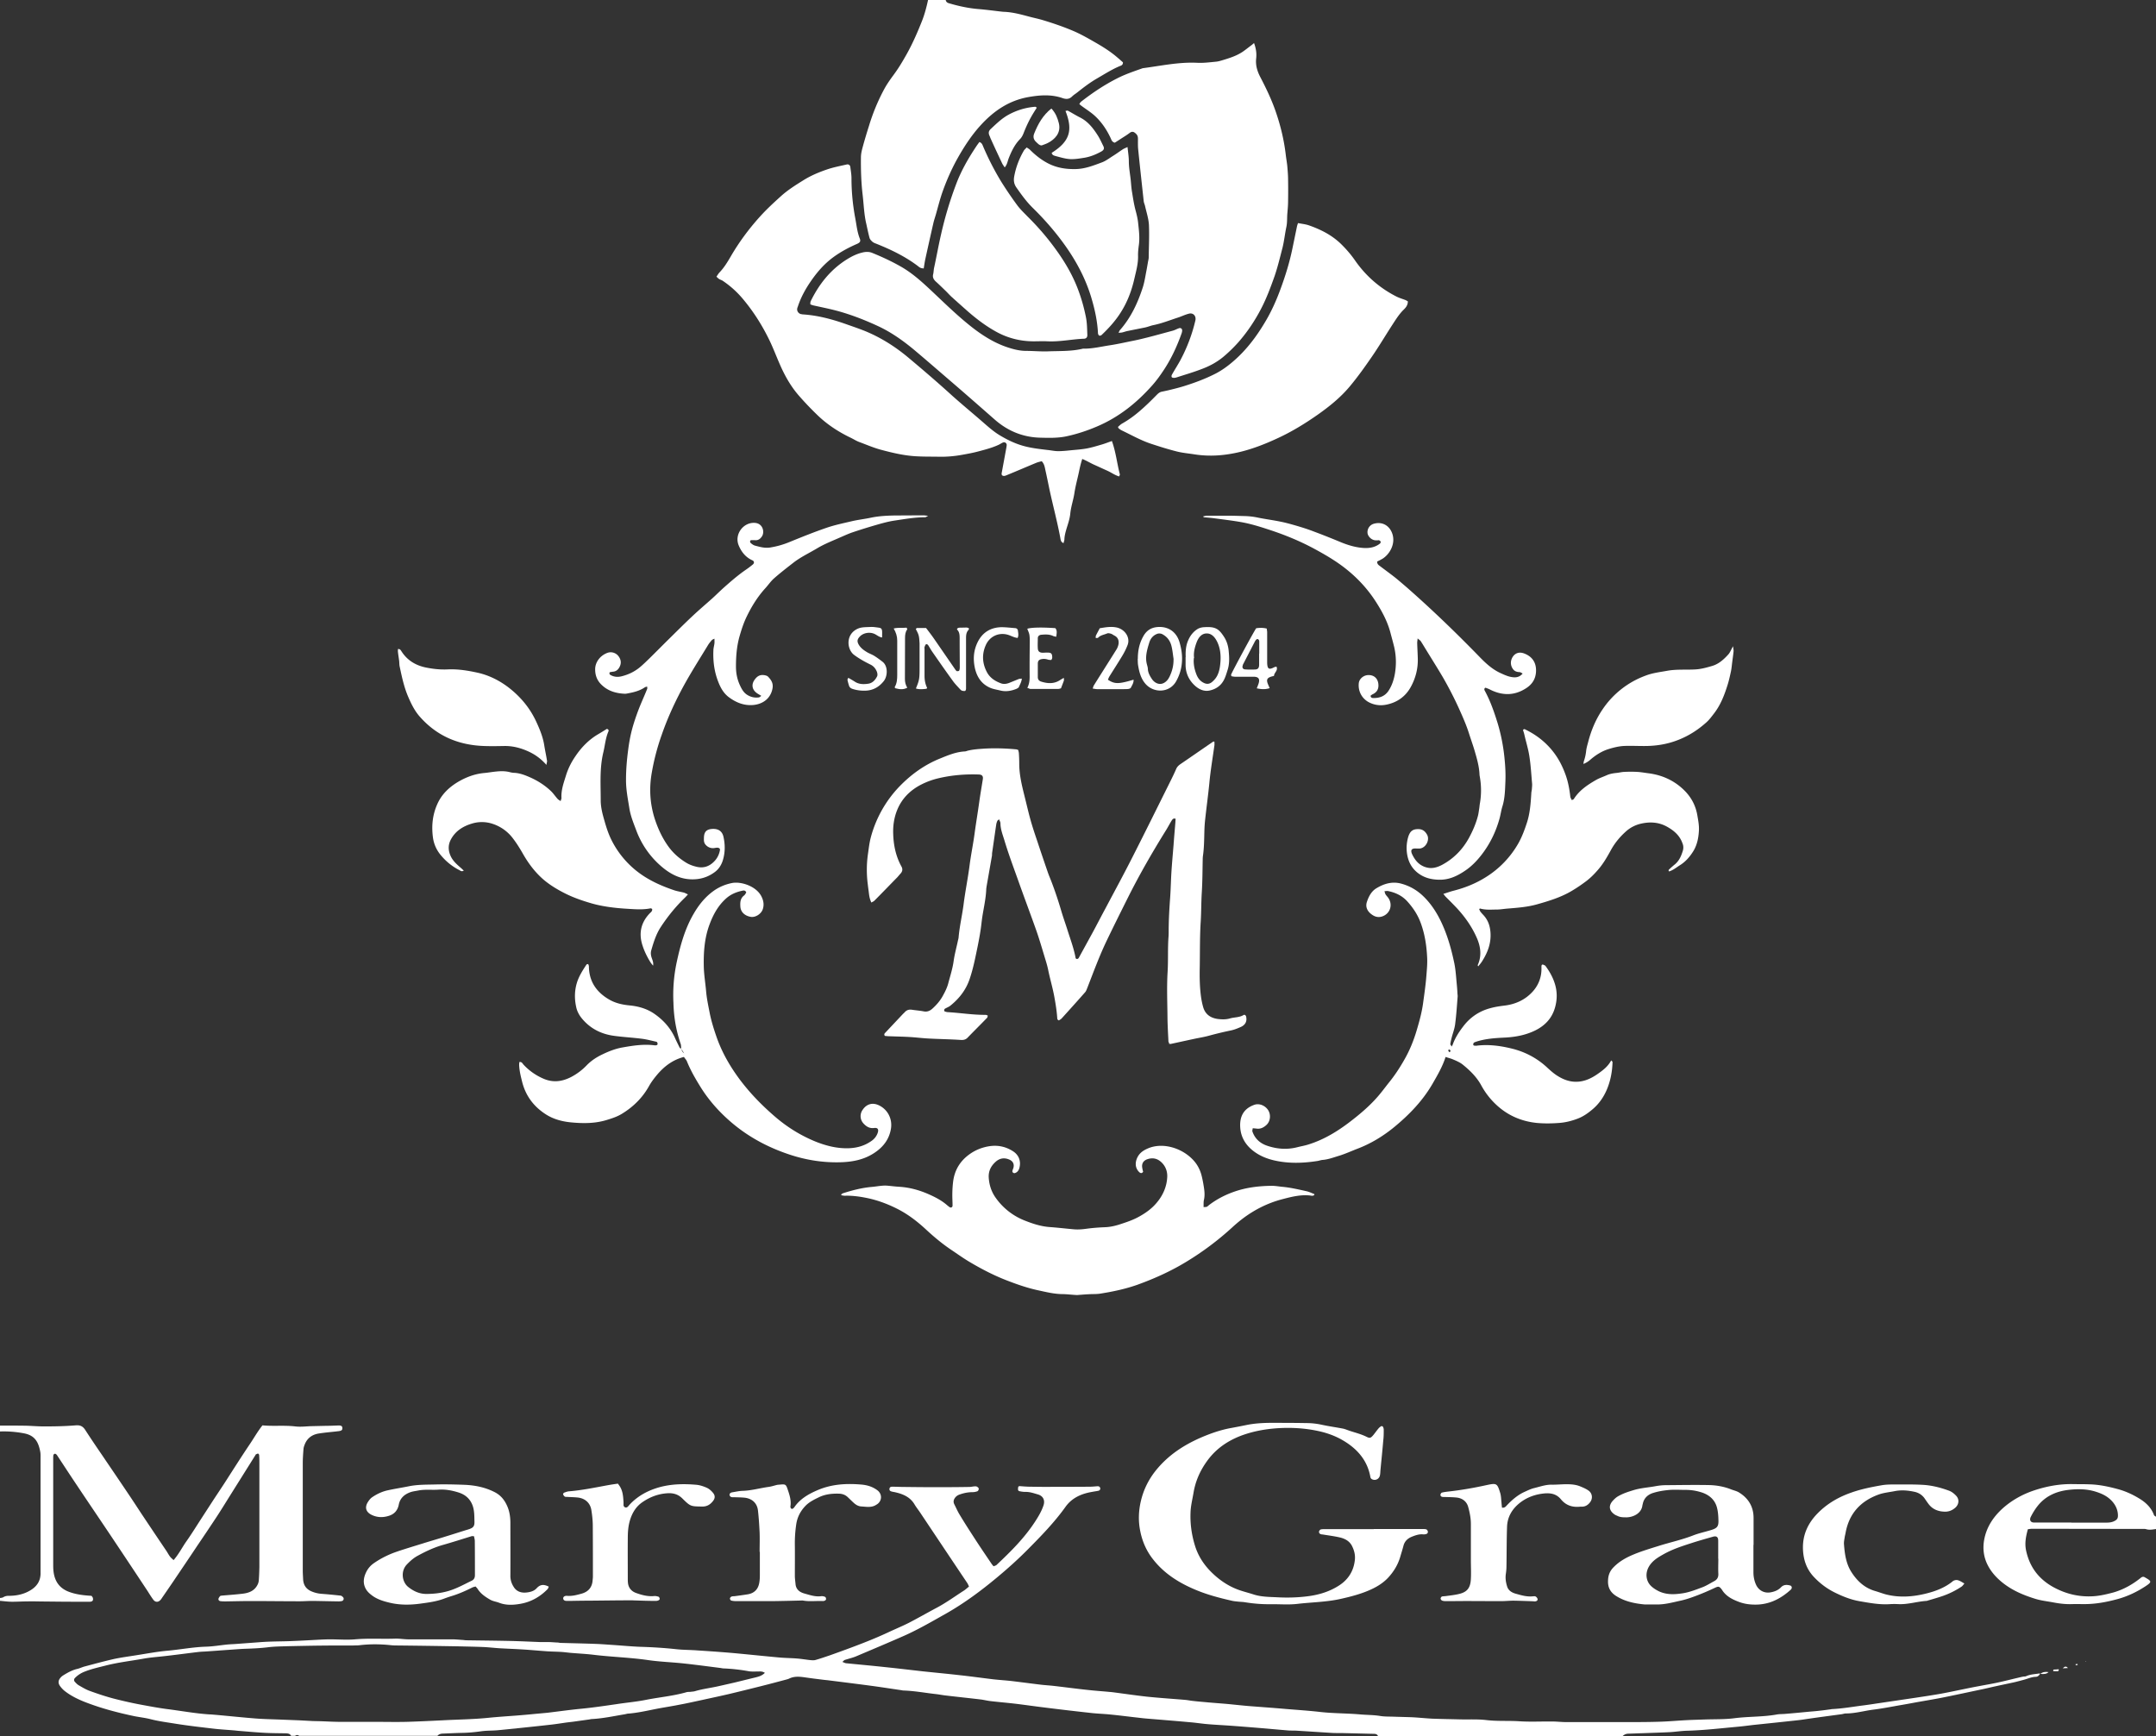 <svg id="_レイヤー_2" xmlns="http://www.w3.org/2000/svg" viewBox="0 0 182.36 146.84"><rect x="0" y="0" width="182.36" height="146.84" fill="#333333" stroke="none"/><defs><style>.cls-1{fill:#fff}</style></defs><g id="SVG"><path class="cls-1" d="M172.55 141.58c-.08.14-.2.25-.36.25-.37.01-.69.17-1.04.26-.27.07-.55.15-.82.21-.5.11-1 .21-1.49.32-.39.08-.77.18-1.16.26-1.15.24-2.29.49-3.44.72-.72.14-1.45.26-2.18.39-.48.09-.97.18-1.45.26-.73.13-1.45.27-2.18.36-.77.1-1.52.32-2.3.32-.11 0-.22.04-.33.06-.97.13-1.95.26-2.92.4-.26.04-.52.08-.79.11-1.26.14-2.52.27-3.77.4-.43.05-.86.11-1.3.15-1.43.13-2.86.3-4.29.34-.49.01-.98.09-1.47.12-.77.04-1.55.06-2.32.09-.4.01-.79.03-1.19.04-.2 0-.37.07-.51.21h-20.68c-.1-.23-.3-.19-.49-.2l-2.5-.06c-.28 0-.57 0-.85-.01-1-.06-2-.13-3-.19-.28-.02-.57 0-.85-.03-.73-.06-1.47-.13-2.2-.19-.85-.07-1.7-.14-2.54-.2-.68-.05-1.36-.08-2.04-.14-.45-.04-.9-.11-1.35-.15-1.22-.11-2.45-.21-3.67-.31-.23-.02-.45-.04-.68-.07-.83-.09-1.65-.2-2.48-.28-.56-.06-1.13-.07-1.7-.14-1.28-.14-2.56-.29-3.83-.45-.83-.1-1.65-.22-2.47-.32-.69-.08-1.39-.14-2.09-.22-.28-.03-.56-.1-.84-.14-1-.12-1.99-.22-2.99-.34-.28-.03-.56-.09-.84-.12-.9-.1-1.8-.27-2.71-.3-.09 0-.19-.03-.28-.04-.82-.12-1.65-.25-2.47-.36-1.2-.16-2.4-.31-3.6-.46-.15-.02-.3-.03-.45-.05-.49-.06-.98-.12-1.46-.19-.49-.07-.98-.14-1.45.1-.07.03-.14.05-.22.07-.71.19-1.42.38-2.14.56-.88.22-1.76.44-2.64.65-.81.19-1.62.36-2.44.54-.61.13-1.22.27-1.83.38-.59.12-1.19.21-1.78.32-.84.16-1.66.36-2.51.43-.11 0-.22.04-.33.06-.91.15-1.82.35-2.75.4-.11 0-.22.04-.34.05l-1.29.18-.51.06c-.43.06-.86.13-1.29.18-.96.11-1.92.21-2.88.31-.02 0-.04 0-.06.01-.55.05-1.09.11-1.64.16-.47.04-.94.02-1.41.09-.51.07-1.01.12-1.52.13-.55.01-1.1.04-1.64.06-.2 0-.38.04-.51.19H25.3c-.11-.09-.23-.08-.34 0h-.34c-.09-.18-.25-.2-.43-.21-.59-.01-1.17-.01-1.76-.04-.76-.04-1.51-.11-2.26-.17-.13-.01-.26-.03-.4-.04-.58-.05-1.17-.08-1.75-.15-1.03-.12-2.07-.24-3.09-.4-.73-.12-1.46-.21-2.17-.39-.46-.12-.93-.17-1.39-.26-1.43-.3-2.83-.67-4.19-1.2-.58-.23-1.14-.5-1.64-.88-.18-.13-.34-.3-.47-.48-.18-.26-.14-.49.07-.72.06-.07.14-.13.22-.18.37-.23.75-.44 1.18-.54.22-.05.43-.16.64-.21.82-.22 1.64-.44 2.47-.63.61-.13 1.23-.21 1.85-.31.9-.14 1.79-.31 2.69-.39 1.09-.1 2.17-.31 3.27-.34.58-.02 1.16-.12 1.75-.18.21-.02.41-.03.62-.04l2.03-.15c.36-.03.72-.05 1.08-.06.62-.02 1.25-.02 1.87-.05.79-.03 1.58-.08 2.38-.12.25-.01.49-.02.74-.02.7 0 1.41.06 2.1 0 1.14-.1 2.27-.02 3.4-.06.38-.01.75.06 1.13.06h3.69c.28 0 .57.03.85.05.11 0 .23.03.34.03 1.29.02 2.57.03 3.86.06.79.02 1.59.06 2.38.09h.68c.26 0 .53.03.79.04.08 0 .15.02.23.03 1.04.03 2.08.05 3.12.09.47.02.94.06 1.41.09.73.05 1.47.12 2.2.15 1.02.03 2.04.09 3.05.2.62.07 1.25.06 1.87.11.96.06 1.92.13 2.88.21 1.32.12 2.63.26 3.95.38.51.05 1.02.05 1.53.09.4.03.79.1 1.18.14.13.01.27.02.39-.01.42-.12.83-.26 1.24-.4.59-.21 1.17-.42 1.76-.64 1.1-.41 2.19-.84 3.25-1.34.56-.26 1.14-.5 1.69-.78.77-.4 1.52-.83 2.29-1.24.82-.43 1.57-.98 2.35-1.48.14-.09.26-.21.42-.33-.05-.12-.09-.22-.15-.31-1.33-1.98-2.65-3.96-3.98-5.95-.16-.24-.34-.46-.48-.7-.37-.62-.97-.87-1.63-1.02-.13-.03-.26-.04-.38-.09-.09-.04-.13-.13-.1-.24.03-.11.12-.14.22-.14.32 0 .64.02.96.02.81.01 1.63.02 2.44.02 1.04 0 2.08 0 3.12-.02.19 0 .37-.06.56-.05.07 0 .17.07.22.13.06.09 0 .25-.1.29-.12.04-.25.07-.38.07-.38 0-.75.07-1.11.2-.15.05-.27.13-.37.25-.14.18-.19.36-.08.58.15.29.27.58.44.86.39.65.8 1.29 1.21 1.92.48.75.98 1.48 1.48 2.22.05.08.11.15.19.24.1-.04.2-.06.26-.12 1.19-1.12 2.34-2.26 3.24-3.64.28-.43.54-.86.71-1.35.19-.52-.07-.86-.47-.97-.35-.1-.68-.22-1.05-.21-.15 0-.3-.02-.45-.05-.18-.03-.2-.11-.15-.39.03-.02.07-.05.1-.05.3.02.6.05.9.05.64.01 1.29.02 1.93.01 1.04 0 2.08 0 3.12-.01.23 0 .45-.03.68-.04.1 0 .18.06.2.16.02.11-.04.19-.14.22-.18.04-.37.06-.56.1-.89.15-1.68.5-2.22 1.24-.94 1.32-2.06 2.47-3.19 3.61-.83.84-1.7 1.62-2.6 2.37-1.38 1.15-2.82 2.22-4.4 3.11-1.14.64-2.27 1.3-3.46 1.83-1.36.6-2.74 1.18-4.11 1.76-.3.12-.61.19-.92.29-.06.02-.11.08-.21.17.14.05.22.1.3.11 1.11.11 2.22.21 3.33.33 1.07.11 2.14.24 3.21.36 1.05.11 2.11.21 3.16.33.92.1 1.84.23 2.76.34.53.06 1.06.09 1.58.15.83.1 1.65.21 2.48.31.36.04.72.06 1.07.1.96.11 1.91.24 2.87.34.62.07 1.24.11 1.86.17.15.01.3.03.45.05.9.12 1.8.25 2.7.35 1.07.11 2.15.18 3.22.27.23.02.45.07.67.09.41.05.83.08 1.24.12.56.05 1.13.09 1.7.14.62.06 1.24.13 1.86.18 1.02.08 2.04.15 3.05.24.96.08 1.92.14 2.88.25 1.13.13 2.27.11 3.4.21.56.05 1.13.04 1.69.13.35.06.72.05 1.07.06.55.02 1.1.03 1.64.05.57.03 1.13.09 1.69.12.77.03 1.55.04 2.33.06.76.02 1.52-.03 2.27.06.93.11 1.85.04 2.78.1.92.06 1.85.01 2.78.02.4 0 .79.05 1.19.05h5.11c.91 0 1.82 0 2.73-.03.76-.02 1.51-.09 2.26-.13.53-.03 1.06-.04 1.59-.06.85-.03 1.71 0 2.55-.11 1.18-.15 2.38-.1 3.55-.31.26-.05.53-.03.79-.06.62-.05 1.24-.11 1.86-.17.32-.03.64-.05.96-.09.32-.03.64-.08.96-.12.04 0 .07-.02.11-.02.89-.04 1.77-.2 2.65-.31.39-.05.79-.11 1.18-.17l3.25-.48c.73-.11 1.46-.22 2.19-.35.65-.12 1.3-.26 1.94-.39.39-.08.78-.16 1.17-.23.56-.11 1.12-.2 1.67-.32.55-.12 1.1-.26 1.65-.39.17-.04.33-.08.5-.11.07-.01.16 0 .22-.03.37-.17.77-.17 1.16-.24h-.01Zm-107.86-.09c-.23-.14-.4-.11-.56-.11-.26 0-.54.02-.79-.02a15.4 15.4 0 0 0-2.14-.24c-.09 0-.19-.03-.28-.04-1.03-.13-2.06-.27-3.09-.38-1.01-.11-2.04-.14-3.05-.29-1.54-.22-3.09-.26-4.63-.45-.6-.07-1.21-.1-1.81-.15-.26-.02-.53-.06-.79-.08-.43-.03-.87-.03-1.3-.06-.72-.05-1.43-.12-2.14-.16-.64-.04-1.28-.06-1.93-.1-.43-.03-.86-.08-1.3-.1-.74-.03-1.47-.04-2.21-.06a813.7 813.7 0 0 0-4.94-.07c-.21 0-.42 0-.62-.02-.91-.1-1.81-.11-2.72 0-.17.02-.34.01-.51.02-.91 0-1.82 0-2.73.01-.93.01-1.85.03-2.78.05-.57.02-1.14.02-1.7.09-.66.08-1.32.11-1.98.13-.45.02-.91.06-1.36.09-.6.04-1.21.09-1.81.13-.25.02-.49.02-.74.05-1.01.12-2.02.26-3.04.37-.55.06-1.09.1-1.63.2-1.06.19-2.13.31-3.18.58-.59.15-1.18.28-1.74.5-.32.12-.61.3-.85.55-.09.09-.1.21-.02.31.1.11.21.23.33.3.31.18.62.37.96.49.66.24 1.32.46 2 .64.82.21 1.66.4 2.49.55.65.12 1.3.24 1.96.33 1.22.15 2.43.38 3.66.46.15 0 .3.02.45.03 1.13.1 2.26.22 3.39.31.73.06 1.47.07 2.21.1l1.53.06 1.13.06c.26.01.53.01.79.02.53.02 1.06.05 1.59.05h2.95c.87 0 1.74.02 2.61 0 1.02-.03 2.04-.08 3.06-.13 1.28-.07 2.57-.08 3.85-.21.79-.08 1.58-.13 2.37-.19.49-.04.98-.08 1.47-.13.4-.04.79-.07 1.19-.11.92-.11 1.84-.24 2.76-.33 1.04-.1 2.06-.25 3.09-.4.84-.13 1.69-.2 2.52-.37 1.13-.22 2.28-.32 3.39-.64.11-.03.23-.02.34-.03.13-.02.27-.02.39-.06.65-.19 1.33-.27 1.99-.42l1.32-.3c.59-.14 1.17-.29 1.76-.43.27-.07.55-.13.81-.38ZM79.99 0c.03.15.12.23.26.27.84.25 1.68.43 2.55.5.6.05 1.2.13 1.8.2.11.01.23.03.34.03.7.03 1.38.21 2.05.39.4.11.81.19 1.21.31.9.27 1.8.58 2.66.95.57.25 1.12.56 1.66.87.67.38 1.34.79 1.93 1.29.19.16.37.32.53.46.01.22-.13.27-.24.31-.68.28-1.3.68-1.94 1.05-.59.34-1.13.75-1.67 1.18-.15.12-.31.21-.45.35-.25.25-.53.24-.83.13-.94-.32-1.9-.25-2.86-.08-1.64.29-2.92 1.16-4.03 2.37-.77.84-1.39 1.79-1.95 2.78-.51.91-.93 1.86-1.28 2.84-.22.62-.38 1.27-.56 1.9-.07.25-.16.5-.22.76-.23 1-.45 1.99-.67 2.99-.06.27-.1.55-.15.86-.11-.02-.2-.02-.28-.06a.802.802 0 0 1-.19-.13c-1.05-.8-2.22-1.37-3.43-1.86-.14-.06-.29-.1-.41-.19-.11-.09-.23-.21-.27-.34-.11-.4-.19-.81-.28-1.21-.19-.81-.21-1.65-.31-2.48-.12-1.03-.15-2.07-.14-3.11 0-.27.05-.52.12-.78.17-.64.36-1.27.56-1.9.33-1.09.76-2.13 1.3-3.13.23-.42.5-.8.78-1.18.35-.47.66-.97.95-1.48.56-.95 1-1.95 1.41-2.97.25-.61.42-1.25.56-1.9h1.48ZM0 120.58c.7 0 1.4 0 2.1.01.59.01 1.17.07 1.76.06.85 0 1.7-.02 2.55-.09.38-.03.6.08.8.39.46.71.94 1.42 1.42 2.12.75 1.11 1.51 2.22 2.26 3.34.35.52.69 1.04 1.03 1.56.7 1.05 1.41 2.11 2.12 3.16.12.17.21.36.34.53.07.1.18.18.3.3.45-.51.73-1.09 1.1-1.61.38-.54.73-1.1 1.09-1.66l1.05-1.62c.35-.54.71-1.07 1.06-1.61.35-.54.69-1.08 1.04-1.62.36-.56.72-1.11 1.09-1.66.36-.53.67-1.09 1.09-1.62.92.09 1.84-.02 2.77.09.43.05.87 0 1.3-.02l1.3-.03c.36 0 .72-.02 1.08-.03.22 0 .31.06.31.23 0 .16-.08.22-.31.25-.56.07-1.13.11-1.69.2-.56.09-.98.39-1.19.94-.05.12-.09.25-.1.38-.03.4-.06.79-.06 1.19v9.09c0 .25.02.49.03.74.03.5.27.84.75 1.03.27.11.54.17.82.19.53.04 1.05.09 1.58.15.08 0 .17.07.23.14.1.1.04.29-.1.32-.09.02-.19.03-.28.03-.74-.01-1.48-.03-2.21-.04-.36 0-.72.03-1.08.03-1.38 0-2.76-.02-4.15-.02-.7 0-1.4.02-2.1.03-.15 0-.3 0-.45-.02-.1-.01-.19-.09-.17-.19.01-.08.08-.17.13-.23.03-.04.1-.04.16-.05.58-.05 1.17-.09 1.75-.16.53-.06 1-.24 1.26-.75.06-.11.1-.25.11-.37.03-.38.04-.76.05-1.13v-8.69c0-.26 0-.53-.02-.79 0-.04-.06-.12-.09-.12-.06 0-.13.04-.19.07-.01 0-.02.03-.03.05-.77 1.23-1.55 2.47-2.32 3.7-.31.5-.62 1-.94 1.49-.54.82-1.09 1.64-1.64 2.45-.67 1.01-1.35 2.01-2.03 3.02-.32.47-.64.94-.96 1.4-.04.06-.08.13-.13.18-.19.23-.45.23-.62 0-.17-.23-.32-.47-.47-.71-.96-1.45-1.92-2.9-2.89-4.35-1.02-1.53-2.05-3.04-3.07-4.57-.58-.86-1.15-1.74-1.72-2.6a.304.304 0 0 0-.08-.08c-.03-.02-.08-.05-.1-.04-.05.02-.11.06-.12.1-.02.09-.02.19-.02.28v8.92c0 .23 0 .46.03.68.1.81.5 1.4 1.3 1.7.61.23 1.24.3 1.91.34.03.04.09.1.11.16.06.22-.02.33-.24.34H6.42c-.87 0-1.74-.01-2.61-.02-.47 0-.95-.02-1.42-.01-.45 0-.91.03-1.36.03-.36 0-.71-.05-1.06-.08v-.23c.11-.02.23-.02.32-.08.14-.08.27-.11.43-.11.57 0 1.12-.09 1.64-.35.68-.34 1.1-.84 1.07-1.64v-9.65c0-.19.01-.38-.03-.57-.16-.85-.49-1.36-1.35-1.53a9.08 9.08 0 0 0-2.08-.16v-.45Zm182.36 8.75c-.28.04-.56.1-.84.01-.11-.03-.23-.02-.34-.02-3.1 0-6.21-.01-9.31-.01-.11 0-.22.02-.35.04-.16.6-.28 1.16-.15 1.79.37 1.74 1.45 2.81 3.04 3.45.87.35 1.79.49 2.72.42.54-.04 1.08-.17 1.61-.31.88-.25 1.67-.7 2.38-1.28.03-.02.07-.03.12-.05.04 0 .1 0 .15.03.6.34.67.39.05.79-.72.47-1.48.83-2.31 1.06-.95.26-1.91.44-2.9.43-.32 0-.64-.01-.96 0-.53.02-1.05-.04-1.58-.14-.52-.1-1.04-.15-1.55-.31-1-.31-1.95-.71-2.78-1.38-.52-.42-.96-.91-1.26-1.52-.32-.65-.4-1.35-.28-2.05.19-1.1.78-1.99 1.61-2.73.76-.67 1.65-1.16 2.6-1.48 1.05-.35 2.15-.56 3.28-.54.47.01.95 0 1.42.02.82.02 1.61.19 2.39.4.63.17 1.21.43 1.76.76.58.34 1.07.78 1.31 1.44.02.06.11.09.17.14v1.02Zm-7.17-.54h2.9c.25 0 .49-.01.72-.12.27-.13.34-.25.33-.53-.02-.5-.24-.91-.58-1.25-.36-.36-.8-.56-1.27-.71-.74-.24-1.5-.25-2.25-.17-1.07.11-2.02.51-2.7 1.38-.22.28-.41.59-.57.91-.13.25-.04.5.32.48h3.12Z"/><path class="cls-1" d="M94.6 28.17c.06-.12.08-.19.12-.24.93-1.05 1.51-2.3 1.94-3.62.13-.41.2-.84.28-1.27.06-.3.11-.6.16-.89.02-.11.05-.22.06-.34.01-.93.06-1.86.02-2.78-.03-.54-.21-1.07-.33-1.61-.03-.13-.09-.25-.11-.38-.16-1.47-.32-2.93-.47-4.4-.03-.3-.02-.6-.02-.91 0-.16-.04-.3-.16-.41-.18-.18-.33-.24-.55-.07-.21.16-.44.3-.66.44-.2.13-.41.27-.59.38-.24-.06-.28-.24-.35-.39-.34-.73-.79-1.39-1.38-1.92-.34-.3-.73-.54-1.09-.81-.06-.04-.11-.09-.18-.15.06-.08.09-.15.14-.19.96-.75 1.96-1.42 3.04-1.97.68-.35 1.39-.59 2.1-.84a.47.47 0 0 1 .16-.04c1.5-.2 2.98-.52 4.51-.45.53.03 1.06-.04 1.59-.09.24-.02.48-.1.71-.17.56-.17 1.12-.36 1.61-.7.23-.16.45-.34.68-.51.07-.05.14-.11.24-.2.17.46.23.88.18 1.31-.06.55.08 1.04.33 1.53.49.94.95 1.89 1.3 2.89.42 1.2.72 2.43.87 3.69.04.36.11.71.14 1.07.03.36.06.72.06 1.08.01.6.01 1.21 0 1.81 0 .38-.04.75-.07 1.13-.02.36 0 .71-.08 1.07-.12.57-.18 1.16-.32 1.73-.21.8-.4 1.61-.67 2.4-.33.93-.67 1.85-1.12 2.72-.53 1.03-1.17 1.99-1.93 2.86-.39.44-.81.85-1.26 1.23-.56.47-1.19.81-1.87 1.06-.67.26-1.36.46-2.04.68-.09.03-.18.06-.28.06-.07 0-.17-.01-.2-.06-.03-.04-.02-.15.01-.2.24-.43.51-.84.74-1.27.56-1.06.98-2.17 1.25-3.33.08-.37-.18-.66-.54-.57-.33.08-.64.24-.96.34-.68.22-1.35.49-2.05.63-.24.05-.47.15-.71.2-.48.1-.96.19-1.44.29-.17.03-.33.09-.49.13-.09.02-.18.02-.32.03Zm-.55 9.14c.34.95.43 1.9.67 2.81.01.04-.03.1-.06.18-.37-.11-.67-.34-1.01-.49-.36-.16-.72-.33-1.08-.49-.34-.15-.65-.35-1.03-.5-.13.4-.21.75-.28 1.1-.13.61-.3 1.21-.39 1.83-.09.56-.28 1.1-.34 1.67-.04.43-.18.85-.31 1.26-.09.31-.18.62-.19.94 0 .09-.04.18-.08.33-.09-.07-.15-.1-.18-.15a.842.842 0 0 1-.08-.27c-.26-1.41-.64-2.8-.94-4.21-.11-.54-.22-1.07-.34-1.61-.05-.24-.09-.48-.3-.7-.14.04-.28.07-.42.12-.85.35-1.7.72-2.56 1.07-.12.05-.25.1-.39-.01 0-.04-.03-.1-.02-.15l.39-2.12c.02-.09.03-.19.04-.28 0-.16-.16-.28-.32-.21-.14.06-.26.15-.4.21-.53.24-1.1.39-1.67.54-.44.12-.88.2-1.33.28-.69.13-1.39.19-2.09.17-.57-.01-1.14 0-1.7-.03-1.08-.04-2.13-.29-3.17-.57-.62-.17-1.21-.43-1.81-.65-.26-.1-.5-.26-.76-.38-1.01-.49-1.94-1.1-2.75-1.88-.53-.51-1.04-1.04-1.53-1.6-.72-.81-1.25-1.75-1.68-2.75-.28-.64-.53-1.3-.83-1.93-.6-1.25-1.33-2.42-2.22-3.49a8.123 8.123 0 0 0-1.76-1.6c-.09-.06-.21-.09-.3-.15-.08-.05-.14-.11-.23-.2.1-.14.17-.27.27-.37.37-.39.64-.83.91-1.29.71-1.23 1.55-2.37 2.51-3.43.56-.62 1.17-1.18 1.79-1.74.58-.52 1.24-.93 1.9-1.34.61-.38 1.28-.66 1.95-.89.55-.19 1.13-.3 1.7-.43.15-.03.27.06.29.2.04.32.1.64.1.96 0 1.14.11 2.27.32 3.39.11.57.16 1.16.38 1.71.09.23.03.34-.21.45-.71.31-1.39.67-2.02 1.13-.78.57-1.39 1.28-1.93 2.07-.44.64-.81 1.32-1.06 2.06-.02.07-.06.14-.07.22-.04.21.11.42.32.47.04 0 .07.01.11.02 1.33.08 2.6.43 3.85.88.46.16.92.32 1.38.5 1.34.54 2.56 1.3 3.67 2.22 1.28 1.07 2.54 2.15 3.77 3.27.86.77 1.75 1.5 2.62 2.26.46.4.91.8 1.43 1.11.57.34 1.15.63 1.79.83.73.23 1.48.31 2.23.4.3.03.6.1.9.1.38 0 .75-.04 1.13-.08.43-.04.87-.07 1.3-.15.43-.08.84-.21 1.26-.33.27-.08.53-.18.86-.3Zm4.85 50.95c-.03-.07-.07-.12-.07-.17-.03-.64-.07-1.28-.08-1.93-.01-1.33-.07-2.65.01-3.97.06-1 0-2 .08-3 .01-.15.01-.3.01-.45 0-.97.06-1.93.13-2.89.05-.73.06-1.47.11-2.21.05-.75.12-1.51.18-2.26 0-.09.02-.19.02-.28.04-.53.09-1.06.13-1.58 0-.09.01-.18.02-.26-.2-.08-.27.05-.34.15-.15.24-.28.49-.43.74-1.17 1.88-2.28 3.8-3.27 5.78-.6 1.2-1.2 2.4-1.78 3.61-.63 1.31-1.13 2.68-1.66 4.04-.05.12-.09.25-.18.35-.65.74-1.31 1.47-1.97 2.2-.07.08-.17.13-.25.18-.15-.06-.13-.16-.14-.25-.04-.57-.13-1.12-.23-1.68-.14-.8-.38-1.58-.54-2.38-.07-.33-.17-.66-.27-.98-.23-.76-.45-1.52-.71-2.27-.51-1.44-1.05-2.87-1.56-4.31-.4-1.12-.82-2.24-1.16-3.38-.14-.46-.33-.93-.33-1.43 0-.1-.07-.2-.11-.33-.08.06-.13.09-.15.13-.04.08-.07.18-.09.27-.12.8-.23 1.61-.35 2.41-.02.11 0 .23-.03.34l-.45 2.57c0 .06-.02.11-.02.17-.03.84-.23 1.65-.35 2.47-.05.36-.08.71-.14 1.07-.06.41-.14.82-.22 1.23-.2.96-.38 1.93-.7 2.86-.31.91-.87 1.63-1.61 2.23-.14.12-.33.18-.49.28-.03.02-.05.1-.05.15 0 .03.04.07.07.08.07.02.14.04.22.05 1.08.06 2.14.24 3.22.23.05 0 .1.03.18.06-.02.07-.02.16-.07.2-.54.56-1.09 1.1-1.63 1.66-.17.18-.36.22-.61.2-.9-.06-1.81-.07-2.72-.12-.55-.03-1.09-.1-1.63-.13-.55-.03-1.1-.04-1.64-.06-.15 0-.29-.02-.41-.03-.09-.14-.02-.21.05-.28l1.44-1.53c.06-.07.14-.13.2-.2.17-.19.38-.24.62-.2.32.05.64.07.95.13.31.07.55-.03.77-.23.34-.31.64-.65.86-1.05.2-.36.39-.73.49-1.14.16-.6.35-1.19.44-1.82.08-.58.24-1.15.36-1.72.02-.09.05-.18.06-.28.08-.96.31-1.9.43-2.86.14-1.09.36-2.16.5-3.25.12-.92.31-1.83.43-2.74.12-.88.27-1.76.39-2.64.09-.64.2-1.27.3-1.9.04-.26-.06-.39-.34-.4-1.14-.04-2.26.05-3.38.31-.52.12-1.02.3-1.49.54-.94.48-1.66 1.2-2.05 2.19-.25.63-.35 1.32-.32 2.01.03.96.23 1.88.69 2.72.13.23.1.43-.08.62-.09.1-.17.2-.26.3-.65.66-1.29 1.33-1.95 1.99-.06.06-.15.09-.25.15-.12-.26-.17-.49-.2-.74-.03-.26-.07-.52-.1-.79-.11-.85-.11-1.7.01-2.55.07-.48.12-.97.25-1.45a9.87 9.87 0 0 1 2.43-4.3c.99-1.02 2.12-1.83 3.44-2.36.66-.27 1.33-.55 2.06-.59.11 0 .22-.06.33-.08.44-.1.9-.13 1.35-.16.89-.05 1.78-.02 2.66.06.05 0 .11.03.19.05.02.1.06.2.06.31.02.28.03.57.03.85 0 .92.21 1.8.43 2.68.18.71.34 1.43.54 2.14.17.6.37 1.19.57 1.78.29.88.59 1.76.89 2.63.08.23.18.46.27.69.32.83.6 1.67.85 2.52.17.58.38 1.15.56 1.73.24.75.52 1.5.66 2.28 0 .03.05.05.08.07.15.02.19-.1.24-.19.36-.66.73-1.33 1.09-1.99.37-.68.72-1.37 1.09-2.05.75-1.42 1.52-2.83 2.25-4.27 1.1-2.16 2.17-4.33 3.25-6.5.18-.36.35-.71.51-1.08.07-.16.19-.28.33-.38.94-.64 1.87-1.29 2.81-1.93.01 0 .04 0 .09.02 0 .1.01.2 0 .3-.15 1.07-.33 2.13-.43 3.2-.1 1.02-.24 2.03-.35 3.04-.04.34-.06.68-.07 1.02-.02.72-.02 1.44-.13 2.15 0 .06-.01.11-.01.17-.02.96-.02 1.93-.08 2.89-.05.81-.04 1.62-.09 2.44-.08 1.26-.06 2.53-.08 3.8-.02.91-.01 1.82.13 2.72.04.24.09.48.16.72.18.62.64.92 1.25 1 .34.04.68.05 1.02-.05.38-.11.79-.07 1.15-.29.08-.05.19.03.21.13.09.39-.05.7-.44.88-.27.12-.56.24-.86.3-.63.13-1.25.28-1.87.45-.4.11-.81.17-1.22.26-.66.14-1.33.29-1.99.43-.03 0-.07 0-.16-.02Z"/><path class="cls-1" d="M119.08 25.49c0 .31-.16.52-.35.7-.37.36-.64.79-.92 1.22-.6.92-1.16 1.87-1.78 2.77-.6.87-1.21 1.73-1.9 2.55-.78.92-1.7 1.66-2.68 2.35-1.07.75-2.18 1.43-3.37 1.98-1.01.47-2.04.88-3.13 1.15-1.3.32-2.6.43-3.93.22-.5-.08-1.01-.12-1.51-.25-.71-.18-1.41-.4-2.11-.63-.89-.29-1.69-.75-2.53-1.15-.08-.04-.16-.1-.24-.16-.03-.02-.04-.06-.07-.13.12-.1.23-.22.38-.3.53-.3 1.02-.66 1.47-1.05.49-.42.95-.87 1.4-1.33.14-.14.26-.26.46-.3.24-.05.48-.1.72-.16.37-.09.73-.18 1.09-.29.94-.29 1.86-.63 2.74-1.08.56-.29 1.06-.66 1.53-1.07 1.07-.93 1.91-2.04 2.63-3.25.57-.94 1.01-1.94 1.38-2.97.39-1.07.72-2.15.95-3.26l.39-1.89c.02-.09.05-.18.09-.29.31.06.61.09.89.18 1.01.35 1.95.82 2.73 1.57.45.44.85.9 1.21 1.42.9 1.29 2.06 2.31 3.47 3.03.25.13.53.21.79.31.07.03.13.07.2.11Zm-47.91 75.52s.08-.06.13-.08c.81-.26 1.63-.47 2.48-.54.43-.04.86-.14 1.3-.1.32.03.64.07.96.09.86.05 1.68.27 2.46.61.57.25 1.13.53 1.61.95.07.06.15.12.22.17.11.07.24 0 .24-.14 0-.28-.02-.57-.02-.85 0-.4.02-.79.07-1.19.13-1 .62-1.77 1.44-2.34.49-.34 1.04-.55 1.62-.64.72-.11 1.39.03 2.01.43.48.31.68.82.54 1.38-.05.21-.16.39-.38.46-.05.02-.12 0-.16-.03-.04-.03-.07-.1-.06-.14.02-.11.08-.21.1-.32.06-.29-.07-.52-.34-.64-.44-.2-.85-.13-1.2.2-.38.35-.59.77-.56 1.31.04.62.22 1.19.58 1.7a5.42 5.42 0 0 0 2.47 1.94c.68.27 1.38.5 2.13.55.68.05 1.35.13 2.03.19.36.03.71 0 1.07-.05.52-.07 1.05-.11 1.58-.13.48-.02.94-.14 1.38-.29.46-.15.92-.31 1.36-.54.58-.31 1.11-.67 1.53-1.15.58-.65.94-1.43.97-2.31.01-.48-.17-.93-.56-1.26-.33-.28-.71-.34-1.12-.2-.33.11-.49.36-.44.7.02.13.05.26.08.36-.1.15-.21.13-.31.05-.33-.3-.39-.72-.23-1.14.18-.46.51-.7.96-.89 1.35-.57 3.12.06 4.01 1.22.24.32.41.68.51 1.07.08.31.14.63.19.95.06.37.1.75.01 1.13-.04.18-.02.37-.03.6.12-.01.21 0 .28-.03.08-.04.15-.12.22-.17.73-.55 1.54-.94 2.42-1.21.93-.28 1.89-.38 2.85-.39.28 0 .56.05.85.08.7.06 1.38.22 2.06.37.24.05.46.16.69.25 0 0 0 .03.01.05-.1.13-.24.09-.36.07-.81-.09-1.59.11-2.35.31-.89.23-1.75.6-2.55 1.09-.62.38-1.18.82-1.71 1.31a24.742 24.742 0 0 1-3.86 2.89c-1.31.8-2.71 1.43-4.15 1.95-1.02.36-2.07.58-3.14.75-.32.05-.64.03-.96.05-.25.01-.49.03-.73.05-.09 0-.19.02-.28.02-.4-.02-.79-.07-1.19-.08-.73 0-1.43-.18-2.13-.33-.87-.19-1.71-.48-2.54-.8-1.08-.41-2.11-.94-3.1-1.52-.59-.34-1.14-.74-1.71-1.12-.74-.5-1.42-1.07-2.07-1.67-.74-.69-1.53-1.3-2.43-1.76-.81-.41-1.65-.73-2.55-.92-.63-.13-1.26-.22-1.91-.2-.09 0-.19-.02-.28-.04-.01 0-.02-.03-.03-.06Zm-2.63-75.28c0-.09 0-.17.02-.23.71-1.46 1.68-2.69 3.07-3.56.45-.28.92-.51 1.45-.61.23-.04.46-.03.67.05.84.34 1.66.72 2.45 1.17 1.05.6 1.91 1.41 2.78 2.23 1.1 1.04 2.19 2.1 3.39 3.02.83.63 1.72 1.18 2.71 1.53.55.19 1.12.35 1.72.35.6 0 1.21.06 1.81.04 1-.04 2.01.01 2.99-.23h.06c.76.01 1.5-.18 2.25-.29.65-.1 1.3-.25 1.95-.38.41-.08.81-.18 1.21-.28.71-.18 1.42-.38 2.13-.57.18-.05.35-.15.53-.21.14-.05.27.05.26.2 0 .07-.02.15-.04.22-.38 1.07-.85 2.1-1.47 3.05-.3.46-.62.91-.98 1.32-1.33 1.51-2.86 2.74-4.73 3.53-.84.36-1.7.64-2.59.83-.73.15-1.47.13-2.21.11-1.45-.04-2.72-.56-3.82-1.52-1.15-1.01-2.3-2.02-3.46-3.02-1.12-.96-2.23-1.93-3.36-2.88-.95-.79-1.95-1.5-3.07-2.02-1.06-.49-2.15-.92-3.28-1.24-.71-.2-1.43-.34-2.15-.5-.09-.02-.17-.05-.28-.09ZM57.62 88.74c-.02-.15 0-.31-.05-.45-.27-.79-.45-1.6-.54-2.42-.04-.36-.06-.72-.07-1.07a13.3 13.3 0 0 1 .26-3.33c.31-1.45.69-2.87 1.44-4.16.42-.73.93-1.38 1.61-1.89.49-.37 1.04-.61 1.64-.73.76-.15 2 .25 2.46 1.07.2.36.28.74.15 1.14-.13.4-.62.72-1.02.65-.52-.09-.86-.42-.88-.89-.02-.35 0-.68.32-.92.08-.06.13-.18.18-.25-.06-.17-.18-.18-.29-.16-.53.11-1.01.3-1.42.67-.67.6-1.08 1.35-1.39 2.18-.44 1.17-.52 2.39-.49 3.63.02.66.13 1.32.19 1.98.05.63.18 1.23.3 1.85.13.67.33 1.32.55 1.96.46 1.36 1.16 2.58 2.01 3.72.85 1.13 1.82 2.13 2.88 3.05 1.05.92 2.21 1.65 3.5 2.18.92.37 1.87.61 2.87.57.68-.03 1.3-.21 1.86-.6.26-.17.45-.41.55-.7.1-.3 0-.45-.3-.41-.39.05-.66-.12-.9-.38a.907.907 0 0 1-.08-1.15c.33-.5.83-.65 1.38-.39.75.36 1.15 1.15 1.02 1.97-.15.95-.71 1.62-1.49 2.11-.87.55-1.85.72-2.87.74-1.45.03-2.86-.2-4.24-.66-1.74-.58-3.34-1.42-4.75-2.59-1.07-.89-2-1.91-2.74-3.09-.44-.71-.86-1.43-1.17-2.2-.05-.13-.17-.24-.25-.37-.94.24-1.65.78-2.25 1.48-.27.32-.52.65-.72 1.01-.55.98-1.33 1.74-2.28 2.32-.41.25-.85.39-1.31.53-.96.29-1.94.29-2.93.2-.78-.07-1.53-.26-2.2-.69-1.01-.65-1.69-1.55-1.99-2.72-.12-.48-.24-.95-.26-1.45 0-.09.01-.17.02-.25.21-.03.26.12.34.21.48.52 1.05.92 1.7 1.2.81.35 1.58.25 2.35-.15.49-.26.93-.59 1.31-.99.39-.4.86-.7 1.35-.93.54-.26 1.11-.48 1.71-.58.9-.16 1.79-.29 2.7-.17.05 0 .11 0 .16-.02.03-.01.07-.05.07-.08 0-.05-.01-.11-.03-.15-.01-.03-.06-.05-.09-.06-.41-.09-.81-.2-1.22-.25-.79-.1-1.58-.14-2.37-.25-1.07-.15-1.98-.61-2.68-1.45-.25-.3-.43-.64-.5-1.01-.14-.65-.14-1.31.05-1.97.17-.59.5-1.1.83-1.6.01-.02.07-.02.14-.04.02.06.06.13.06.19.01 1.28.64 2.19 1.71 2.81.53.31 1.11.44 1.72.5.76.07 1.49.28 2.12.72.76.53 1.36 1.2 1.74 2.05.12.27.26.54.39.81.02.04.09.06.14.08q.03.24.24.39c-.12-.18-.19-.28-.25-.38Zm72.88-7.16c.07.04.17.06.22.12.34.46.62.95.79 1.5.21.67.21 1.33.02 2.01-.25.9-.83 1.52-1.64 1.93-.8.4-1.66.57-2.57.62-.84.04-1.7.09-2.52.37-.05.02-.11.04-.15.08a.26.26 0 0 0-.04.15c0 .03.04.07.07.08.09.01.19.02.28 0 .95-.11 1.9.01 2.82.23 1.17.27 2.23.82 3.12 1.66.25.23.51.46.79.64.4.26.83.45 1.3.51.82.1 1.52-.2 2.17-.66.43-.3.85-.62 1.12-1.13.06.07.12.11.11.15-.02.8-.17 1.59-.48 2.32-.28.66-.69 1.25-1.27 1.72-.35.29-.72.55-1.15.72-.51.2-1.05.34-1.59.38-.64.05-1.29.06-1.93 0-1.33-.14-2.51-.66-3.49-1.61-.48-.46-.88-.99-1.2-1.58-.39-.71-.96-1.26-1.58-1.76-.22-.17-.49-.29-.75-.4-.22-.1-.45-.15-.68-.23-.26.82-.69 1.55-1.11 2.28-.83 1.43-1.96 2.6-3.22 3.64-.95.78-2 1.42-3.17 1.86-.49.19-.97.41-1.48.57-.47.14-.93.32-1.42.36-.15.01-.3.07-.44.09-1.22.19-2.44.23-3.66-.05-.55-.13-1.05-.32-1.51-.62-.78-.51-1.3-1.22-1.36-2.18-.06-.97.34-1.6 1.19-1.9.41-.15.92.05 1.18.46.24.39.18.95-.16 1.25-.23.21-.5.35-.83.3-.09-.01-.19-.02-.32-.03-.01.1-.05.2-.03.27.22.64.68 1.03 1.31 1.23.83.27 1.66.32 2.51.1.31-.08.63-.13.93-.23 1.41-.44 2.63-1.22 3.78-2.13.7-.55 1.37-1.13 1.97-1.8.37-.41.69-.85 1.03-1.28.49-.6.92-1.25 1.3-1.92.46-.79.8-1.63 1.06-2.5.22-.74.43-1.49.54-2.26.11-.81.23-1.61.29-2.42.04-.51.09-1.02.06-1.53-.05-1-.2-1.99-.56-2.94-.25-.67-.64-1.25-1.11-1.77-.43-.48-.99-.75-1.62-.88-.09-.02-.18 0-.32.01.04.12.05.21.1.28.07.11.17.2.24.31.39.59.12 1.34-.55 1.55-.39.12-.7-.02-.99-.27-.3-.27-.41-.61-.28-.98.15-.45.38-.89.8-1.14.63-.38 1.31-.59 2.06-.4.73.19 1.36.55 1.9 1.07.81.78 1.35 1.73 1.77 2.75.39.95.65 1.93.86 2.93.12.59.15 1.2.21 1.8.02.22.04.45.05.68 0 .11.03.23.02.34-.06.77-.11 1.55-.21 2.32-.05.41-.21.8-.31 1.21-.04.16-.08.33-.1.49 0 .04.05.08.12.2.04-.08.07-.13.09-.18.2-.56.52-1.05.88-1.52.59-.78 1.36-1.3 2.31-1.55.4-.11.81-.17 1.23-.22.91-.12 1.71-.49 2.33-1.17.51-.56.77-1.25.75-2.02v-.17c0-.02.02-.03.04-.09Zm-8.02 7.25c.05.09.08.13.1.17.04-.03.11-.06.11-.08 0-.06-.05-.11-.08-.16-.04.02-.09.05-.13.07Z"/><path class="cls-1" d="M125.12 76.92c.04.08.07.17.13.23.09.12.2.22.3.34.34.41.48.86.52 1.4.06.92-.25 1.7-.73 2.45-.09.14-.2.26-.31.4-.02-.05-.05-.09-.04-.11.34-.76.26-1.51-.06-2.26-.44-1.02-1.08-1.91-1.85-2.71-.26-.27-.53-.54-.8-.81-.06-.06-.11-.14-.2-.24.29-.09.54-.18.79-.25 1-.25 1.94-.62 2.81-1.17a8.043 8.043 0 0 0 2.73-2.83c.32-.56.54-1.16.74-1.77.26-.8.32-1.63.37-2.46 0-.13.04-.26.05-.39.01-.15.03-.3.02-.45-.07-.77-.11-1.55-.23-2.31-.09-.61-.28-1.21-.42-1.82-.03-.14-.08-.29-.12-.41.07-.11.15-.08.21-.04.9.44 1.67 1.03 2.3 1.82.49.61.84 1.3 1.1 2.03.21.59.32 1.2.39 1.82.01.1.08.19.13.3.08-.05.15-.06.17-.1.46-.73 1.15-1.19 1.88-1.61.28-.16.59-.26.88-.39.26-.12.54-.17.82-.2.23-.02.45-.08.67-.09.38-.02.76-.02 1.13 0 .32.02.64.08.96.12 1.14.15 2.15.61 2.97 1.41.61.59 1 1.31 1.14 2.17.07.41.15.82.13 1.24-.03.61-.14 1.2-.46 1.74-.3.49-.67.92-1.16 1.22-.3.19-.57.42-.91.52-.08-.12 0-.16.05-.21.15-.14.31-.28.47-.41.36-.31.53-.73.66-1.17a.92.92 0 0 0-.05-.61c-.23-.65-.72-1.06-1.29-1.38-.71-.4-1.48-.44-2.26-.25-.46.11-.89.34-1.24.66-.51.46-.94.98-1.27 1.59-.33.6-.67 1.19-1.13 1.7-.27.31-.57.61-.89.86-.42.32-.86.62-1.32.89-.89.52-1.86.82-2.85 1.1-.83.24-1.67.3-2.52.37-.28.02-.56.07-.84.08-.51 0-1.02.06-1.52-.09-.02.03-.05.06-.07.09ZM39.2 73.65c-.16.09-.25 0-.34-.05-.65-.33-1.2-.79-1.65-1.36-.32-.41-.52-.89-.59-1.4-.13-.97-.04-1.92.37-2.83.36-.81.97-1.4 1.71-1.85.7-.42 1.46-.71 2.29-.78.32-.03.64-.09.96-.12.38-.04.75-.05 1.13.04.15.04.3.07.45.07.48.03.92.21 1.35.4.64.29 1.23.67 1.74 1.16.2.2.36.44.55.65.05.06.14.1.25.18.03-.12.07-.19.07-.25-.04-.66.18-1.27.37-1.88.18-.6.46-1.16.82-1.68.5-.74 1.12-1.38 1.9-1.84.26-.15.51-.31.75-.46.15.04.17.13.13.22-.25.58-.29 1.21-.44 1.81-.31 1.33-.21 2.67-.21 4.01 0 .61.16 1.2.33 1.78.15.53.32 1.05.56 1.54a7.771 7.771 0 0 0 2.95 3.22c.75.46 1.55.79 2.37 1.07.27.09.55.13.83.2.1.03.19.09.34.15-.11.12-.18.2-.25.27-.78.75-1.46 1.59-2.05 2.49-.4.61-.61 1.3-.81 1.99-.06.23-.02.45.06.67.07.19.14.38.1.61-.08-.1-.16-.19-.23-.3-.29-.47-.53-.96-.69-1.49-.3-.99-.09-1.87.62-2.62.1-.11.25-.18.22-.39-.04-.02-.1-.06-.14-.05-.64.13-1.28.08-1.92.04-.55-.03-1.09-.08-1.64-.16-.47-.07-.93-.16-1.39-.29-.8-.23-1.59-.5-2.33-.88-.61-.31-1.19-.66-1.72-1.1-.73-.62-1.3-1.37-1.77-2.19-.25-.44-.52-.88-.83-1.29a3.516 3.516 0 0 0-1.76-1.28 2.87 2.87 0 0 0-1.74-.02c-.74.22-1.38.61-1.77 1.32-.26.47-.25.94-.04 1.41.17.39.48.68.79.95.11.09.21.19.33.3Z"/><path class="cls-1" d="M64.43 58.88c-.21-.13-.35-.2-.46-.29-.37-.29-.42-.72-.14-1.1.25-.35.52-.46.93-.36.07.02.15.05.2.1.27.28.46.56.38 1-.15.83-.79 1.32-1.62 1.4-.78.07-1.45-.2-2.06-.65-.45-.33-.71-.8-.9-1.29-.34-.85-.46-1.75-.42-2.67 0-.21.07-.41.09-.62.01-.11 0-.22 0-.38-.1.05-.17.07-.22.12-.12.14-.25.29-.34.45-.64 1.05-1.3 2.09-1.9 3.16-.79 1.42-1.48 2.89-2.01 4.43a19.38 19.38 0 0 0-.86 3.35c-.2 1.27-.11 2.52.29 3.76.26.78.59 1.51 1.06 2.19.4.59.91 1.06 1.51 1.44.29.19.6.31.94.39.59.15 1.09-.02 1.5-.44.27-.27.44-.61.5-1 0-.03-.02-.07-.04-.11-.18-.12-.37-.02-.55-.02a.81.81 0 0 1-.6-.26c-.17-.17-.18-.36-.17-.58 0-.56.23-.78.79-.79.46 0 .76.22.86.66.15.66.15 1.32-.04 1.96-.12.42-.36.8-.73 1.06-.62.45-1.32.63-2.09.58-.89-.06-1.64-.46-2.3-1.01a7.405 7.405 0 0 1-2.23-3.17c-.22-.58-.46-1.17-.56-1.78-.13-.82-.3-1.64-.29-2.48 0-.83.07-1.66.18-2.49.07-.56.17-1.12.31-1.67.15-.58.35-1.16.56-1.72.23-.6.5-1.18.74-1.78.02-.04 0-.1 0-.2-.1.03-.17.04-.22.08-.42.28-.89.4-1.38.49-.09.02-.19.04-.28.04-.74-.03-1.42-.22-1.97-.75-.38-.36-.55-.79-.55-1.32 0-.57.38-1.13 1.01-1.38.35-.14.75-.02.97.28.21.28.25.59.08.91-.11.21-.27.36-.52.39-.11.01-.21.03-.31.05-.06.15.02.21.1.25.28.15.58.17.88.1.58-.14 1.11-.39 1.57-.77.29-.24.56-.51.83-.77.55-.54 1.1-1.1 1.65-1.64.65-.64 1.29-1.28 1.95-1.9.55-.52 1.13-1.01 1.69-1.51.32-.29.63-.6.95-.89.62-.55 1.25-1.1 1.94-1.57.19-.13.37-.27.54-.41.15-.12.13-.29-.04-.36-.57-.26-.92-.71-1.15-1.26-.39-.94.41-2 1.41-1.9.65.07.8.79.55 1.15-.14.2-.3.33-.57.31-.13-.01-.26 0-.37 0-.1.11-.05.2.02.26.1.08.22.17.34.2.42.11.82.23 1.28.16a7.2 7.2 0 0 0 1.63-.46c1.03-.42 2.07-.84 3.12-1.2.69-.24 1.42-.39 2.14-.56.55-.13 1.12-.19 1.67-.31.69-.14 1.39-.17 2.09-.18.78 0 1.55-.01 2.33-.01.09 0 .18.02.39.04-.15.07-.2.12-.25.12-.89 0-1.77.16-2.65.29-.45.07-.89.19-1.32.31-.73.21-1.45.43-2.16.67-.36.12-.7.28-1.05.43-.65.29-1.33.55-1.95.92-.7.42-1.44.76-2.08 1.27-.54.42-1.08.84-1.59 1.29-.28.25-.49.57-.75.85-.64.71-1.14 1.52-1.55 2.37-.27.55-.46 1.15-.63 1.75-.22.82-.28 1.64-.28 2.47 0 .56.1 1.09.34 1.6.16.35.34.67.71.86.28.15.57.2.88.16.06 0 .12-.07.23-.14Zm55.48-4.89c-.02.2-.04.29-.04.38.01.43.04.87.05 1.3.03.87-.18 1.69-.6 2.45-.45.81-1.16 1.3-2.05 1.48-.52.11-1.06.04-1.54-.23-.52-.3-.87-.88-.8-1.58.04-.39.43-.7.84-.69.45 0 .75.28.81.71.06.43-.09.74-.49.92-.06.03-.12.08-.16.11 0 .16.1.19.19.2.56.02 1.04-.15 1.35-.65.27-.42.42-.89.51-1.38.13-.75.12-1.51-.05-2.26-.1-.42-.22-.84-.33-1.26-.25-.94-.71-1.79-1.23-2.6-.68-1.06-1.53-1.98-2.51-2.76-.8-.64-1.68-1.16-2.58-1.65-1.28-.7-2.62-1.25-4.01-1.7-.76-.25-1.51-.48-2.3-.62-.74-.13-1.5-.22-2.25-.32-.3-.04-.6-.06-.9-.09-.01 0-.02-.03-.06-.07.12-.02.22-.06.32-.06h1.82c.45 0 .91.02 1.36.03.38.01.75.05 1.13.13.63.13 1.27.21 1.9.34.46.09.92.22 1.37.35.51.15 1.01.31 1.5.5.78.29 1.55.6 2.32.92.6.24 1.22.42 1.86.46.49.03.98-.05 1.39-.38.03-.03.06-.1.05-.15-.01-.04-.06-.08-.11-.11-.03-.02-.07-.02-.11-.01-.08 0-.15.01-.23 0-.31-.02-.61-.3-.66-.6a.74.74 0 0 1 .5-.79c.74-.23 1.4.15 1.62.91.23.82-.24 1.63-.82 2.02-.08.05-.16.09-.25.14-.08.04-.16.08-.23.11-.02.22.11.3.23.39.41.31.82.61 1.22.92.34.27.67.56 1 .84 2.18 1.91 4.26 3.92 6.28 6 .52.53 1.07 1.02 1.76 1.32.24.11.49.22.74.28.37.08.75.11 1.07-.27-.1-.05-.18-.12-.26-.12-.24-.01-.44-.07-.58-.29a.874.874 0 0 1-.13-.7c.13-.48.53-.8 1.09-.59.65.24 1.05.74 1.01 1.54-.03.59-.3 1.04-.79 1.37-.55.37-1.16.57-1.82.52-.43-.03-.85-.16-1.25-.36-.13-.07-.27-.12-.41-.17-.01 0-.03.01-.05.02-.08.08-.05.18 0 .26.47.87.79 1.8 1.08 2.74.28.94.47 1.9.57 2.89.07.68.11 1.36.08 2.04-.03.7-.04 1.4-.25 2.08-.11.34-.15.7-.25 1.05-.31 1.11-.8 2.12-1.5 3.03-.43.56-.92 1.06-1.52 1.44-.61.4-1.26.69-2.01.69-.7 0-1.35-.15-1.91-.6-.57-.46-.83-1.07-.9-1.77-.04-.4 0-.79.1-1.18.03-.11.07-.22.12-.32.14-.28.35-.4.68-.41.4-.02.64.15.82.48.24.44-.11 1.11-.62 1.16h-.28c-.41-.03-.53.12-.37.48.26.55.63.98 1.26 1.13.46.11.87-.02 1.26-.22.99-.53 1.75-1.3 2.29-2.29.32-.59.58-1.19.75-1.83.06-.22.08-.44.12-.67.02-.15.03-.3.06-.45a6.5 6.5 0 0 0-.01-2.2c-.01-.07-.03-.15-.03-.22-.03-.69-.22-1.34-.41-1.99-.15-.51-.33-1-.49-1.51-.23-.72-.54-1.41-.85-2.1-.41-.9-.86-1.77-1.35-2.62-.5-.85-1.03-1.68-1.54-2.52-.11-.18-.22-.36-.33-.53-.04-.06-.1-.09-.24-.21ZM82.84 12.01c.21.08.25.22.31.36.44 1.04.96 2.05 1.55 3.02.42.67.87 1.33 1.34 1.97.26.35.58.65.88.96.92.91 1.75 1.88 2.5 2.94.77 1.08 1.42 2.23 1.86 3.49.25.7.44 1.41.58 2.13.09.48.09.98.11 1.47 0 .18-.1.29-.27.3-1.04.04-2.06.27-3.11.22-.38-.02-.76 0-1.14 0-1.06 0-2.06-.23-3-.71-.96-.5-1.82-1.15-2.63-1.86-.44-.39-.88-.78-1.31-1.17-.2-.18-.37-.38-.56-.56-.26-.25-.51-.5-.78-.74-.2-.18-.31-.37-.24-.64.04-.16.04-.34.07-.5.21-.96.38-1.93.6-2.88.33-1.46.76-2.89 1.29-4.28.41-1.08.98-2.08 1.62-3.05.09-.14.19-.28.31-.44Zm33.37 117.32h4.15c.09 0 .19 0 .28.03.06.02.11.1.13.17.02.1-.03.19-.13.22-.09.03-.19.04-.28.03-.33-.03-.64.08-.94.2-.35.14-.61.38-.71.76-.08.31-.18.62-.27.93-.2.69-.57 1.29-1.05 1.8-.39.41-.88.72-1.4.96-.84.39-1.74.62-2.64.82-1.19.26-2.4.27-3.6.41-.75.09-1.51.02-2.27.03-.74.01-1.47-.05-2.2-.17-.19-.03-.38-.03-.56-.05-.17-.02-.34-.03-.51-.07-1.01-.23-2.02-.49-2.99-.89-1.42-.58-2.71-1.37-3.67-2.59-.56-.7-.92-1.5-1.1-2.39-.18-.86-.15-1.7.04-2.53.24-1.05.72-1.98 1.42-2.8 1.15-1.35 2.62-2.21 4.24-2.84.65-.25 1.32-.46 2.01-.58.43-.08.85-.16 1.28-.25.64-.13 1.28-.17 1.92-.18 1.06 0 2.12 0 3.18.02.45 0 .9.06 1.35.16.57.12 1.15.2 1.72.31.18.04.36.12.54.18.48.16.98.28 1.44.51.28.14.35.11.58-.16.13-.16.25-.33.38-.49.07-.09.15-.17.25-.23.07-.05.15-.02.19.06.03.07.05.14.05.22 0 .3 0 .61-.04.91-.07.85-.16 1.69-.24 2.54-.01.13-.01.27-.04.4-.06.33-.4.49-.69.33a.256.256 0 0 1-.12-.18c-.25-1.41-1.11-2.38-2.29-3.08-.67-.4-1.4-.66-2.17-.82-1.04-.22-2.09-.29-3.16-.24-.99.05-1.96.2-2.9.5-1.34.43-2.5 1.16-3.33 2.34-.57.8-.95 1.67-1.11 2.64-.08.48-.2.96-.24 1.45-.07 1.07.07 2.11.4 3.13.3.9.83 1.65 1.52 2.29.59.55 1.25.99 1.99 1.28.46.18.94.29 1.4.44.64.21 1.31.21 1.96.24.87.05 1.74.03 2.61-.08.97-.12 1.89-.4 2.71-.94.77-.51 1.21-1.24 1.3-2.16.04-.41-.06-.79-.24-1.15-.21-.42-.6-.63-1.04-.73-.48-.11-.97-.17-1.45-.25-.06 0-.11-.01-.17-.03-.1-.04-.15-.13-.13-.23.02-.06.08-.14.13-.16.11-.03.22-.03.34-.03h4.15Z"/><path class="cls-1" d="M95.37 12.45c.05.46.11.83.11 1.2 0 .57.12 1.13.17 1.69.03.32.05.64.11.96.08.5.16 1.01.29 1.5.09.33.17.66.21 1 .07.66.16 1.31.06 1.98-.04.3-.07.6-.06.9.01.63-.16 1.24-.3 1.84-.23 1.04-.6 2.03-1.18 2.93-.45.71-1.01 1.32-1.61 1.89-.04.04-.15.07-.2.04-.05-.02-.09-.12-.1-.18-.05-1.06-.28-2.09-.59-3.11-.47-1.53-1.21-2.93-2.13-4.24-.83-1.18-1.77-2.26-2.8-3.27-.53-.52-.96-1.12-1.38-1.72-.19-.27-.25-.55-.19-.91.14-.79.42-1.52.82-2.21.05-.09.15-.16.24-.27.11.08.21.13.28.2.47.47.99.88 1.59 1.18.73.36 1.49.47 2.3.45.78-.02 1.48-.3 2.18-.56.33-.12.63-.35.93-.54.29-.18.56-.38.85-.57.09-.06.2-.1.39-.19ZM46.42 134.2c-.04.09-.06.17-.11.22-.63.64-1.38 1.07-2.26 1.23-.61.11-1.24.15-1.85-.09-.24-.09-.51-.12-.75-.26-.41-.24-.8-.5-1.06-.92-.04-.06-.1-.11-.16-.19-.11.03-.22.05-.31.1-.56.28-1.13.53-1.72.71-.23.07-.46.15-.7.24-.63.23-1.29.31-1.94.4-.88.12-1.77.13-2.65-.09-.5-.12-.98-.27-1.4-.57-.26-.19-.5-.4-.63-.71-.2-.46-.1-.9.1-1.31.15-.3.37-.56.67-.76.58-.4 1.21-.71 1.87-.94.73-.25 1.47-.47 2.21-.7.67-.21 1.34-.4 2-.61.63-.19 1.26-.4 1.89-.59.41-.13.53-.26.51-.69-.01-.45 0-.9-.16-1.34-.21-.56-.61-.9-1.15-1.08-.56-.18-1.13-.29-1.73-.25-.56.04-1.13-.04-1.7.07-.24.05-.49.07-.72.16-.48.18-.84.51-.94 1.04-.1.5-.39.81-.86.95-.49.15-.97.14-1.44-.09s-.6-.62-.32-1.07c.1-.16.22-.32.37-.42.41-.28.86-.49 1.34-.59.59-.13 1.19-.22 1.78-.34.75-.15 1.51-.13 2.26-.15.81-.02 1.63 0 2.44.03.89.04 1.75.21 2.56.63.54.28.86.72 1.08 1.26.17.42.23.88.23 1.33 0 1.5.01 2.99 0 4.49 0 .39.13.71.33 1 .24.33.61.44 1.01.4.32-.03.65-.11.88-.36.29-.32.59-.36 1.02-.14Zm-6.33-4.26c-.11 0-.15-.02-.18-.01-.81.25-1.62.51-2.43.74-.75.21-1.45.54-2.13.91-.36.19-.65.45-.93.74-.56.58-.41 1.51.12 1.92.43.34.93.58 1.51.58.55 0 1.08-.05 1.62-.18.81-.19 1.51-.59 2.23-.94.19-.09.27-.25.27-.46 0-.96 0-1.93-.01-2.89 0-.13-.04-.25-.06-.39Zm108.22.72v2.33c0 .37.07.72.22 1.05.23.5.72.75 1.26.64.32-.06.62-.18.85-.42.23-.24.5-.23.79-.15.11.03.16.18.09.28-.01.02-.02.03-.03.05-.8.73-1.71 1.23-2.83 1.28-.56.02-1.1-.04-1.61-.24-.53-.2-1.04-.46-1.37-.96-.01-.02-.02-.03-.03-.05-.24-.32-.3-.31-.66-.14-.49.23-1 .45-1.51.64-.42.16-.85.31-1.29.41-.7.15-1.39.35-2.12.33h-.96c-.85-.08-1.68-.25-2.42-.72-.47-.3-.7-.7-.68-1.28.01-.47.15-.83.48-1.16.49-.5 1.08-.82 1.71-1.08.68-.28 1.39-.49 2.09-.71.95-.3 1.93-.51 2.87-.87.52-.21 1.08-.32 1.62-.49.46-.15.58-.3.57-.78-.01-.38-.03-.76-.13-1.12-.18-.67-.68-1.08-1.33-1.28-.42-.13-.85-.2-1.29-.2-.45 0-.91-.03-1.36 0-.47.04-.94.11-1.39.25-.45.13-.8.43-.9.93 0 .04-.03.07-.03.11-.07.69-.76 1.01-1.31 1.03-.26 0-.53.01-.78-.11-.08-.04-.18-.07-.25-.12-.49-.33-.55-.76-.15-1.19.13-.14.27-.27.43-.36.41-.24.85-.38 1.31-.52.62-.19 1.26-.22 1.89-.34.28-.05.56-.08.85-.08 1.19-.01 2.38-.03 3.58-.01.66.01 1.32.12 1.94.37.21.08.44.13.63.24.8.48 1.25 1.19 1.26 2.14v2.33h.01Zm-2.98 1.18v-1.53c0-.31-.15-.41-.44-.33-.6.17-1.2.34-1.79.53-.81.26-1.62.52-2.37.94-.48.27-.95.54-1.25 1.04-.33.55-.28 1.22.17 1.66.19.18.41.32.65.44.67.32 1.37.28 2.06.17.55-.09 1.09-.3 1.62-.5.35-.13.67-.34 1.01-.52.26-.14.37-.34.35-.65-.02-.42 0-.83 0-1.25Zm-99.1-67.13c-.46-.52-.92-.85-1.43-1.1-.69-.33-1.41-.53-2.19-.51-.55.01-1.1.02-1.65 0-2.17-.07-4.01-.84-5.46-2.49-.44-.5-.73-1.1-.99-1.71-.34-.8-.52-1.65-.7-2.5-.04-.16-.03-.34-.05-.51-.03-.24-.07-.48-.1-.73-.01-.09 0-.17 0-.26.18-.02.23.09.29.18.51.8 1.25 1.23 2.17 1.4.58.11 1.16.17 1.75.14.86-.04 1.71.1 2.53.28.94.21 1.81.64 2.59 1.23 1.03.79 1.83 1.75 2.37 2.92.29.63.56 1.28.67 1.97.07.45.17.89.24 1.34.01.06-.02.13-.05.31Zm100.35-10.06c.03.23.06.34.05.44-.03.32-.08.64-.12.96-.03.24-.05.49-.1.73-.08.37-.16.74-.27 1.1-.27.87-.59 1.72-1.15 2.45-.21.27-.41.55-.66.77-.69.62-1.46 1.12-2.34 1.47-.97.39-1.96.54-2.99.53-.57 0-1.14-.03-1.7 0-.41.03-.82.13-1.21.25-.6.18-1.13.52-1.6.93-.15.13-.32.24-.56.34.02-.13.02-.2.05-.27.09-.27.15-.54.18-.83.03-.28.12-.55.19-.83.25-.94.62-1.82 1.16-2.63a7.481 7.481 0 0 1 3.67-2.91c.59-.23 1.21-.3 1.82-.41.81-.15 1.62-.07 2.43-.12.48-.03.93-.16 1.38-.29.56-.16.99-.55 1.37-.97.15-.16.23-.39.41-.71Zm19.58 79.28c-.11.13-.16.21-.23.26-.49.33-1.01.59-1.57.79-.43.15-.86.27-1.3.4-.04.01-.07.03-.11.03-.81.05-1.6.32-2.42.27a6.41 6.41 0 0 0-.62 0c-.9.07-1.78-.1-2.65-.25-.74-.13-1.45-.42-2.13-.76-.65-.33-1.21-.76-1.71-1.29-.62-.66-.88-1.44-.92-2.32-.05-1.23.42-2.24 1.28-3.1.81-.81 1.76-1.35 2.83-1.72.82-.29 1.67-.46 2.53-.61.39-.07.79-.07 1.19-.07.76 0 1.51-.01 2.27.03.78.04 1.53.23 2.26.5.22.08.43.25.59.42.29.3.25.73-.06 1.01-.27.24-.58.36-.94.34-.54-.02-1-.21-1.33-.65-.13-.17-.24-.34-.36-.51-.2-.26-.46-.43-.79-.51-.58-.13-1.15-.18-1.74-.06-.46.09-.93.13-1.38.3-1.5.56-2.44 1.6-2.74 3.19-.02.13-.06.26-.08.39-.03.21-.08.41-.06.62.06.8.17 1.59.59 2.28.49.79 1.14 1.41 2.07 1.67.27.08.54.18.81.26 1.18.32 2.37.23 3.54-.07.75-.19 1.48-.47 2.1-.95.07-.06.15-.13.24-.15a.5.5 0 0 1 .32 0c.16.05.3.15.52.27Zm-101.91-2.66c0-.55.02-1.1 0-1.65-.03-.62-.07-1.25-.14-1.86-.07-.62-.5-1.01-1.13-1.08-.3-.03-.6-.03-.91-.04h-.11c-.12 0-.22-.05-.25-.18-.02-.11.06-.2.2-.23.3-.05.6-.12.9-.13.74-.02 1.46-.23 2.18-.33.24-.03.48-.11.72-.17.09-.02.19-.02.28-.03.45-.04.49-.02.64.43.16.47.31.94.22 1.44 0 .03.02.07.03.11.02.07.14.1.19.05.04-.04.09-.07.12-.12.49-.71 1.21-1.12 1.99-1.45 1.18-.5 2.42-.57 3.68-.46.47.04.92.17 1.32.46.52.37.39 1.02-.07 1.25-.03.02-.06.04-.1.06-.38.19-.78.1-1.17.08-.28-.02-.49-.17-.69-.36-.15-.14-.3-.29-.45-.43-.2-.19-.45-.28-.72-.29-.59-.02-1.17.04-1.71.3-.43.21-.85.41-1.18.77-.4.43-.65.92-.74 1.5-.09.6-.13 1.2-.12 1.81.01.85 0 1.7 0 2.56 0 .24.04.49.06.73.05.44.35.66.73.77.47.13.94.3 1.45.23.1-.01.23.02.32.06.05.02.08.12.08.19 0 .04-.05.1-.09.12-.07.03-.14.05-.22.04-.55-.02-1.1.06-1.64-.04-.07-.01-.15 0-.23 0-.79.02-1.59.04-2.38.05H62.3c-.15 0-.3-.01-.45-.05-.05-.01-.11-.11-.11-.17 0-.06.07-.14.12-.16.08-.04.18-.03.28-.04.37-.05.75-.1 1.12-.16.57-.1.89-.46.97-1.03.03-.19.04-.38.04-.57v-1.99h-.02Zm-11.96-5.74c.4.49.41 1 .45 1.51v.28c.02.17.21.25.34.14.07-.06.13-.14.19-.21.71-.75 1.57-1.2 2.56-1.47 1.02-.27 2.05-.28 3.09-.19.29.03.59.13.86.25.2.09.38.25.52.42.22.26.19.5-.04.76-.23.27-.5.42-.89.41-.95-.02-.96 0-1.65-.68-.33-.33-.71-.46-1.17-.45-.8.03-1.52.29-2.17.73-.55.36-.89.89-1.09 1.54-.16.52-.19 1.04-.19 1.57-.01 1.14 0 2.27 0 3.41 0 .09 0 .19.01.28.03.48.31.78.72.92.48.17.97.3 1.5.25.13-.01.26.02.38.06.05.02.08.12.09.18 0 .04-.05.1-.1.12a.51.51 0 0 1-.22.05c-.59 0-1.17-.02-1.76-.04-.09 0-.19-.01-.28-.01-1.21 0-2.42.02-3.63.03-.53 0-1.06.01-1.59.02h-.28c-.19 0-.28-.07-.3-.19-.02-.14.1-.25.31-.24.43.04.83-.07 1.23-.18.55-.15.88-.5.94-1.07.01-.13.03-.26.03-.39 0-1.42 0-2.84-.01-4.26 0-.45-.05-.91-.12-1.35-.1-.63-.56-1.02-1.21-1.07-.3-.03-.6-.03-.9-.05-.06 0-.12 0-.16-.04a.407.407 0 0 1-.12-.17c-.01-.04.04-.12.07-.14.14-.05.29-.11.43-.12 1.11-.09 2.2-.32 3.3-.52.28-.05.55-.09.84-.13Zm74.74 1.99c.26.04.34-.11.44-.21.42-.44.88-.84 1.43-1.1.29-.13.58-.28.89-.35.49-.12.98-.3 1.5-.28.38 0 .75-.03 1.13-.04.44 0 .87.02 1.28.2.22.09.45.19.65.33.34.23.39.68.14 1-.17.22-.38.36-.67.37h-.17c-.65.07-1.2-.11-1.62-.62-.45-.55-1.05-.56-1.66-.47-.66.1-1.27.34-1.81.76-.66.52-1.06 1.19-1.09 2.03-.04 1.11-.03 2.23-.05 3.35 0 .21-.02.41-.05.62-.06.38 0 .76.12 1.12.11.3.37.47.68.56.49.14.98.29 1.5.23.07 0 .16-.02.22.02.07.04.14.12.16.2.03.1-.05.18-.15.2-.07.02-.15.01-.23 0-.55-.02-1.1-.04-1.64-.05-.36 0-.72.04-1.08.04-.98 0-1.97-.01-2.95-.01-.55 0-1.1.01-1.64.01-.13 0-.27 0-.39-.05-.05-.02-.12-.11-.12-.17 0-.06.06-.15.11-.17.1-.03.22-.02.34-.04.37-.05.75-.09 1.12-.18.66-.16.95-.49.99-1.26.03-.53 0-1.06 0-1.59v-3.07c0-.5-.1-.98-.23-1.45-.13-.45-.48-.72-.95-.78-.36-.04-.72-.04-1.07-.05-.06 0-.11 0-.17-.01-.1-.02-.17-.1-.15-.2.01-.06.07-.15.12-.16.14-.04.3-.06.45-.08 1.11-.12 2.21-.31 3.3-.55.89-.19.93-.17 1.19.69.07.25.07.52.1.78.01.13.02.26.04.4Z"/><path class="cls-1" d="M88.95 12.93c1.53-.96 1.82-1.9 1.17-3.55.07 0 .15-.04.2-.02.35.19.68.4 1.04.58.67.34 1.1.9 1.49 1.51.18.28.32.6.47.9.1.2.06.33-.16.46-.45.25-.91.44-1.42.53-.39.06-.77.13-1.18.12-.44-.02-.85-.15-1.27-.26-.14-.04-.3-.08-.33-.26Zm-11.48 45.3c.29-.69.31-.84.31-1.72v-2.1c-.02-.23-.02-.46-.08-.67-.05-.19-.16-.37-.24-.54.04-.03.07-.08.1-.08h.77c.23.3.47.61.69.93l1.8 2.61c.03.04.08.1.12.11.06 0 .17 0 .19-.05.04-.08.05-.18.05-.27 0-.78-.01-1.55-.01-2.33 0-.32.02-.65-.23-.88.05-.15.15-.14.24-.15.19 0 .38-.01.57-.01.07 0 .13.03.19.04 0 .07.02.12 0 .14-.21.2-.23.46-.23.73v4.26c0 .07-.04.18-.08.19-.08.02-.18 0-.26-.02-.07-.02-.13-.09-.18-.14-.2-.22-.42-.44-.59-.68-.59-.81-1.16-1.63-1.73-2.45-.12-.17-.22-.35-.33-.53-.05-.08-.13-.17-.22-.12-.06.04-.09.15-.12.23-.02.05 0 .11 0 .17v2.27q0 .57.22 1.01s-.04.08-.07.08c-.29.03-.59.07-.88-.03ZM87.7 9.1c-.17.27-.32.5-.46.75-.25.44-.46.9-.65 1.38-.07.19-.17.39-.31.53-.46.47-.73 1.04-.97 1.65-.09.24-.12.51-.33.75-.09-.14-.17-.24-.22-.35-.32-.68-.64-1.36-.95-2.05-.05-.1-.08-.21-.13-.31-.09-.22-.05-.39.13-.55.47-.44.93-.89 1.5-1.2.7-.38 1.46-.61 2.25-.67.03 0 .06.03.14.08Zm8.54 46.63c0-.72.14-1.35.48-1.94.32-.56.8-.77 1.41-.76.82.02 1.41.51 1.64 1.3.14.49.23.99.21 1.5-.02.64-.18 1.22-.49 1.78-.56 1.02-1.93 1.04-2.63.2-.38-.46-.51-1-.6-1.56-.03-.19-.02-.38-.03-.52Zm3.03.04c-.06-.37-.09-.75-.18-1.11-.1-.42-.33-.76-.71-.98a.57.57 0 0 0-.59-.03c-.32.15-.5.42-.59.73-.19.62-.37 1.24-.17 1.89.03.11.06.22.06.33.02.32.18.59.34.83.28.42.85.65 1.33.07.06-.07.1-.16.15-.24.23-.47.36-.95.35-1.49Zm1.02-.18c-.02-.47 0-.97.22-1.45.17-.39.43-.72.79-.94.15-.09.35-.14.54-.15.94-.06 1.24.11 1.7.83.24.37.36.81.39 1.23.05.52.07 1.05-.1 1.57-.1.31-.18.61-.34.89-.25.44-.63.7-1.11.82-.48.13-.91-.05-1.26-.35-.55-.48-.85-1.1-.84-1.85v-.61Zm.69.07c-.05.47.04.91.2 1.34.12.33.31.6.64.76.24.12.47.11.69-.07.19-.16.35-.34.46-.57.18-.37.23-.76.26-1.15.04-.59-.02-1.17-.29-1.71-.19-.38-.48-.7-.9-.68-.42.01-.68.36-.83.76-.16.43-.27.87-.21 1.32Zm6.4 2.55c-.39.12-.71.09-1.08.01.06-.15.11-.27.15-.39.13-.4.01-.58-.4-.59h-1.59c-.11 0-.21-.03-.3-.04-.02-.07-.04-.11-.03-.14.13-.33 1.92-3.64 2.12-3.92q.49-.08.9.03c0 .1.03.21.03.31v2.6c.02.52.16.59.61.35.05-.02.1-.03.18-.04.15.34-.21.5-.21.78-.12.03-.21.05-.29.08-.28.1-.35.24-.26.52.04.12.1.24.18.43Zm-.88-2.93h.01v-.91c0-.11.02-.23-.1-.3-.08-.05-.18.02-.28.21l-.96 1.86c-.03.05-.05.1-.06.16-.06.17.02.31.21.32.26.02.53.02.79.01.28 0 .38-.11.39-.38v-.97Zm-31.9-1.36c-.26-.04-.43-.21-.63-.3-.44-.2-1-.08-1.29.27-.18.21-.19.38-.05.63.18.31.46.5.75.67.18.1.38.17.56.28.24.15.47.32.69.49.5.37.45 1.24.12 1.65-.43.54-.97.82-1.67.81-.34 0-.68-.05-1-.16-.13-.05-.23-.13-.27-.27-.05-.16-.1-.33-.13-.49 0-.04.04-.09.07-.17.19.11.37.21.54.32.36.24.76.24 1.15.18.36-.05.6-.32.75-.63.05-.1.02-.27-.02-.38-.1-.25-.26-.46-.51-.59-.22-.11-.44-.22-.65-.34-.26-.15-.52-.31-.76-.49-.62-.45-.77-1.77.34-2.24.32-.13.7-.11 1.06-.13.22-.01.45.03.68.06.2.03.26.09.28.3.01.16 0 .33 0 .52Zm11.46.04c-.09-.02-.18-.03-.26-.06-.21-.07-.42-.18-.63-.23-.76-.18-1.49.19-1.8.92-.34.78-.28 1.55.12 2.29.26.47.69.74 1.18.92.22.08.45.05.67-.03.28-.11.56-.23.84-.34.06-.02.14-.02.25-.03-.03.29-.16.49-.25.71-.03.07-.14.12-.22.16-.43.17-.87.25-1.33.14-.28-.07-.56-.11-.82-.21-.74-.3-1.15-.87-1.34-1.64-.18-.79-.13-1.54.23-2.26.41-.82 1.1-1.23 2-1.25.39 0 .79.05 1.18.08.12.01.21.1.22.22.02.2.08.41-.04.63Zm7.65 3.53c.56.38.9.38 2.17 0 .02.27-.13.47-.23.68-.03.05-.12.09-.19.1-.13.02-.26.02-.4.02h-2.27c-.11 0-.21-.03-.37-.05.05-.12.06-.21.11-.28.63-1.01 1.27-2.01 1.9-3.02.09-.14.15-.31.18-.47.04-.3-.05-.56-.35-.71-.1-.05-.19-.13-.3-.16-.1-.03-.23-.06-.32-.02-.26.11-.55.14-.76.36-.03.03-.1.02-.2.03 0-.09-.01-.16.02-.22.1-.2.21-.4.32-.61.48-.08.95-.17 1.45-.06.66.15 1.16.83.9 1.49-.13.34-.29.65-.48.96-.34.56-.7 1.12-1.05 1.68-.05.08-.08.17-.13.28Zm-6.82.7c.17-.33.2-.64.2-.97-.01-.97 0-1.93.01-2.9 0-.21 0-.42-.03-.62-.03-.18-.12-.35-.18-.52.37-.11 1.2-.13 2.37-.05.18.21.11.45.08.73-.11-.03-.2-.03-.27-.07-.32-.15-.66-.13-1-.1-.18.02-.29.13-.29.29 0 .28-.02.57 0 .85.01.26.14.37.4.38.15 0 .3-.02.45-.01.28 0 .36.09.37.38 0 .04 0 .08-.01.11s-.03.07-.07.13c-.07 0-.17 0-.25-.02-.18-.06-.37-.09-.56-.05-.23.04-.33.15-.33.39v1.13c0 .2.1.32.28.38.54.17 1.08.21 1.59-.12.09-.06.19-.11.33-.2 0 .12.03.19 0 .25-.07.21-.16.42-.24.64-.08.02-.15.05-.22.05h-2.38c-.05 0-.1-.04-.22-.08Z"/><path class="cls-1" d="M88.93 9.18c.36.38.52.8.63 1.24.21.85-.38 1.38-.89 1.65-.18.1-.38.16-.56.23-.21 0-.31-.15-.44-.26-.24-.21-.32-.45-.19-.76.32-.79.72-1.53 1.46-2.11ZM75.59 53.16c.41-.1.76-.03 1.09-.07.03.07.07.12.06.13-.16.23-.19.47-.19.75 0 1.15 0 2.31-.01 3.46 0 .27.06.51.2.74-.31.16-.59.16-1.03.04 0-.03-.04-.08-.03-.1.19-.32.21-.67.21-1.04v-2.89q0-.52-.3-1.02Zm98.1 88.06c.14 0 .29-.02.44-.03.03.14-.04.16-.11.17-.11 0-.22 0-.33-.01-.01 0-.03-.02-.03-.03 0-.02 0-.03.03-.09Zm-1.12.37c.2-.17.42-.2.7-.16q-.2.22-.71.15s.01.01.01.01Zm2.34-.5c-.12 0-.24.01-.44.02.19-.19.31-.18.44-.02Zm.63-.31c.06-.02.1-.04.15-.04.02 0 .04.04.06.06-.04.02-.09.05-.13.06-.02 0-.04-.04-.08-.08Zm.9-.22h-.06v-.04c.02.01.04.02.07.04Z"/></g></svg>